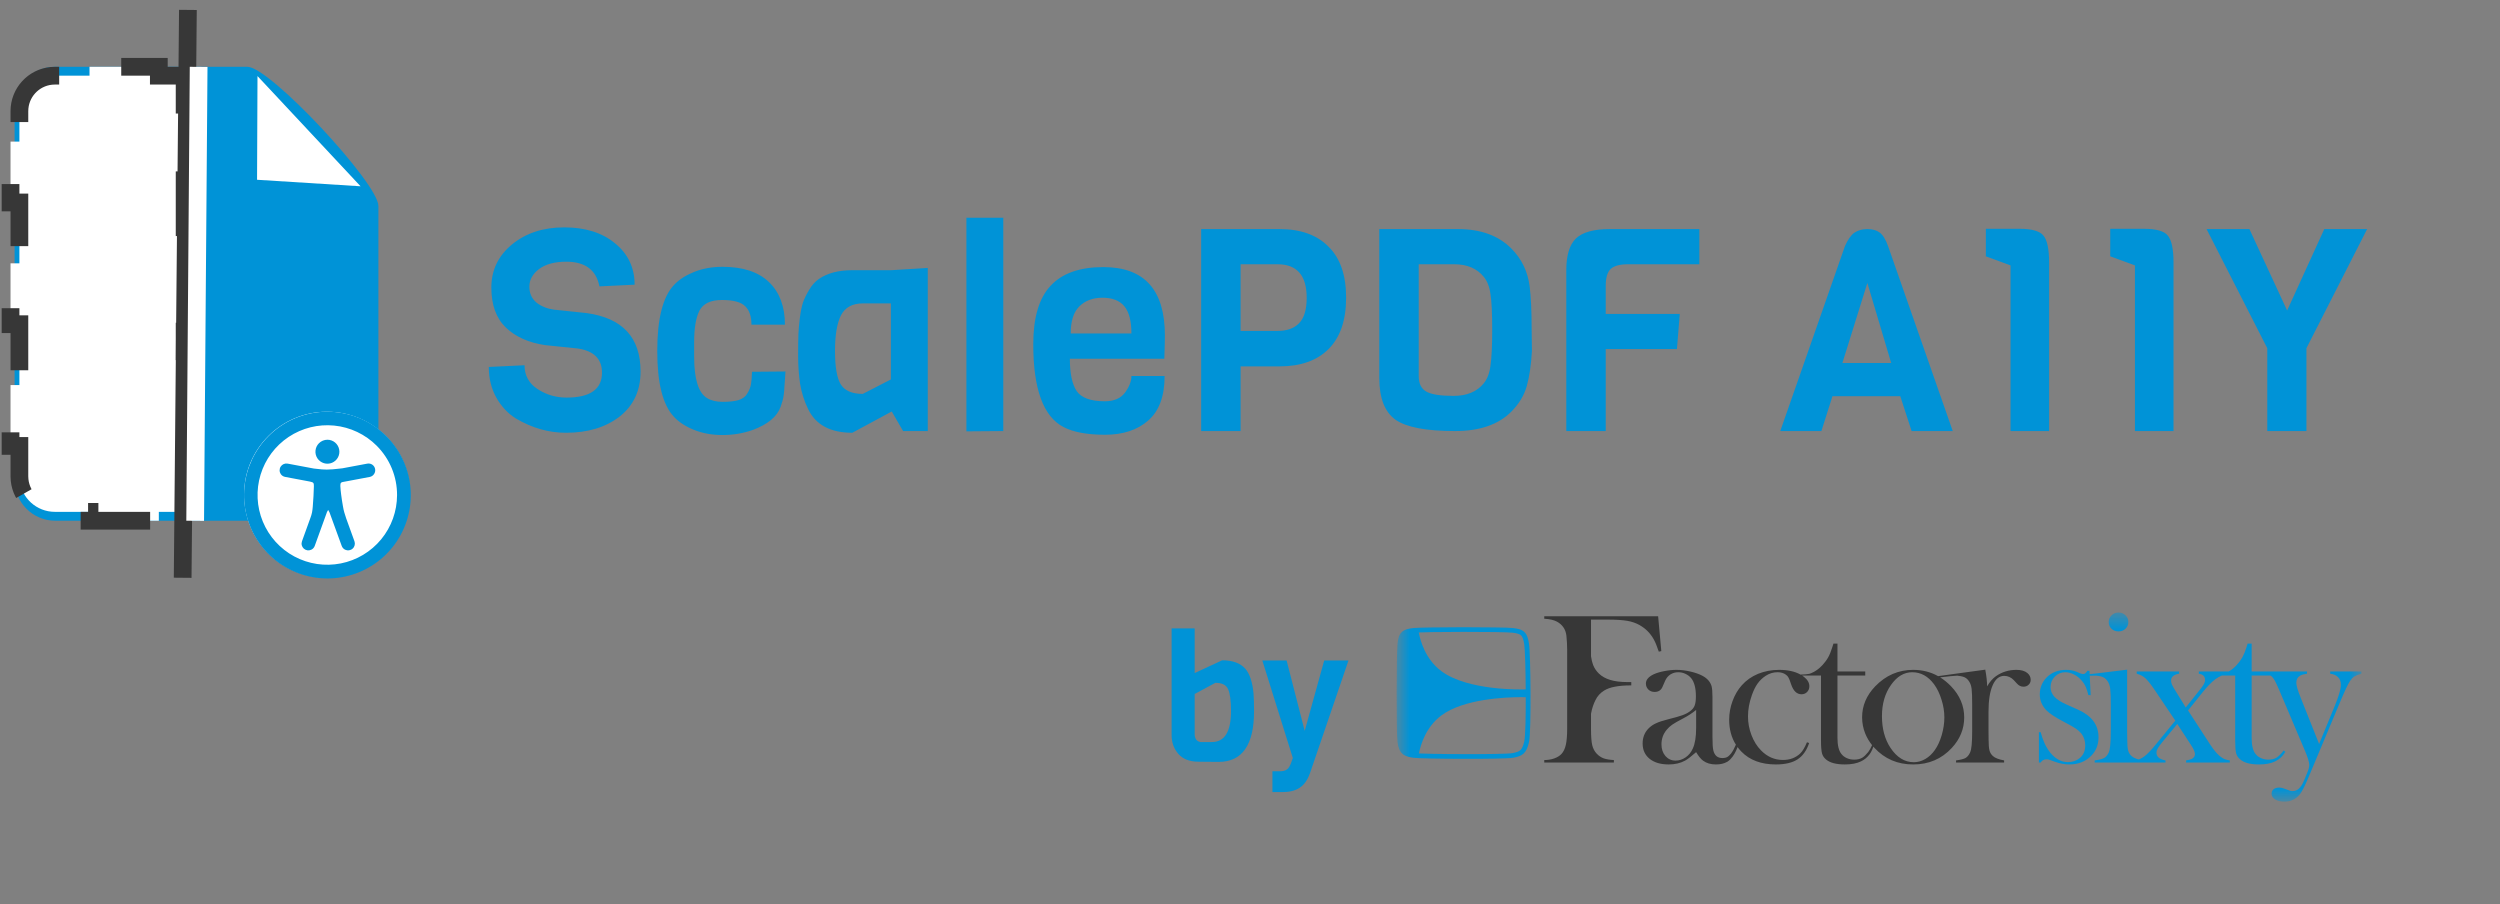 <svg width="141" height="51" viewBox="0 0 141 51" fill="none" xmlns="http://www.w3.org/2000/svg">
<rect x="0" y="0" width="141" height="51" fill="#808080" stroke="none"/>
<path d="M0.823 6.061C0.823 4.794 1.85 3.768 3.116 3.768H13.956C15.222 3.768 21.342 10.347 21.342 11.614V27.076C21.342 28.342 20.315 29.369 19.049 29.369H3.116C1.85 29.369 0.823 28.342 0.823 27.076V6.061Z" fill="#0093D7"/>
<path d="M8.958 3.768V4.268H10.413V5.902H10.913V10.168H10.413V14.435H10.913V18.701H10.413V22.969H10.913V27.236H10.413V28.868H8.958V29.368H5.049V28.868H3.094C2.059 28.868 1.207 28.082 1.105 27.073L1.094 26.868V25.152H0.594V21.719H1.094V18.285H0.594V14.852H1.094V11.418H0.594V7.985H1.094V6.268C1.094 5.232 1.881 4.381 2.89 4.279L3.094 4.268H5.049V3.768H8.958Z" fill="white" stroke="#373737" stroke-dasharray="4 4"/>
<path d="M14.498 10.139L14.523 4.29L20.335 10.506L14.498 10.139Z" fill="white"/>
<line x1="10.598" y1="0.559" x2="10.302" y2="32.586" stroke="#373737"/>
<line x1="11.203" y1="3.772" x2="11.008" y2="29.373" stroke="white"/>
<circle cx="18.445" cy="27.901" r="4.681" fill="white"/>
<path d="M18.465 23.221C19.553 23.22 20.608 23.597 21.449 24.287C22.29 24.977 22.866 25.938 23.079 27.005C23.291 28.072 23.127 29.18 22.614 30.139C22.102 31.099 21.272 31.851 20.267 32.267C19.262 32.684 18.143 32.739 17.102 32.423C16.061 32.107 15.162 31.44 14.557 30.536C13.953 29.631 13.68 28.545 13.787 27.462C13.894 26.38 14.373 25.367 15.142 24.598C15.578 24.161 16.096 23.814 16.666 23.577C17.236 23.341 17.848 23.22 18.465 23.221ZM18.436 28.896L17.751 30.788C17.734 30.836 17.708 30.879 17.674 30.917C17.64 30.954 17.599 30.984 17.553 31.005C17.485 31.037 17.408 31.048 17.333 31.037C17.259 31.025 17.189 30.992 17.133 30.941C17.077 30.89 17.038 30.823 17.019 30.75C17.001 30.676 17.006 30.599 17.032 30.527L17.509 29.205C17.547 29.106 17.577 29.004 17.599 28.899C17.618 28.794 17.632 28.687 17.64 28.58C17.658 28.386 17.671 28.176 17.681 27.975C17.691 27.774 17.698 27.579 17.703 27.417C17.71 27.216 17.656 27.203 17.494 27.165L17.461 27.157L16.084 26.898C16.034 26.889 15.987 26.871 15.944 26.844C15.902 26.817 15.865 26.782 15.836 26.74C15.794 26.678 15.77 26.604 15.77 26.528C15.769 26.453 15.79 26.378 15.832 26.315C15.873 26.252 15.932 26.202 16.002 26.172C16.072 26.142 16.148 26.134 16.223 26.148L17.703 26.426C17.762 26.431 17.819 26.438 17.879 26.445C18.061 26.47 18.245 26.483 18.429 26.485C18.657 26.481 18.886 26.464 19.113 26.434C19.182 26.427 19.247 26.418 19.312 26.412L20.708 26.15C20.807 26.13 20.91 26.149 20.995 26.205C21.037 26.233 21.073 26.27 21.101 26.312C21.128 26.354 21.147 26.402 21.157 26.452C21.166 26.502 21.165 26.553 21.154 26.602C21.144 26.652 21.123 26.699 21.094 26.74C21.066 26.782 21.03 26.817 20.988 26.845C20.945 26.872 20.898 26.891 20.849 26.9L19.514 27.151C19.47 27.161 19.43 27.168 19.395 27.173C19.256 27.197 19.187 27.209 19.195 27.407C19.201 27.552 19.219 27.725 19.242 27.905C19.269 28.117 19.304 28.342 19.341 28.548C19.364 28.684 19.387 28.792 19.417 28.896C19.448 29 19.478 29.107 19.524 29.235L19.991 30.527C20.017 30.599 20.021 30.676 20.003 30.75C19.985 30.823 19.946 30.89 19.89 30.941C19.834 30.992 19.764 31.025 19.689 31.037C19.614 31.048 19.538 31.037 19.469 31.005C19.424 30.984 19.383 30.954 19.349 30.917C19.315 30.879 19.289 30.836 19.272 30.788L18.585 28.9L18.508 28.76L18.432 28.896H18.436ZM18.465 24.801C18.622 24.801 18.773 24.855 18.894 24.954C19.015 25.053 19.098 25.191 19.128 25.345C19.159 25.498 19.136 25.657 19.062 25.795C18.988 25.933 18.869 26.041 18.725 26.101C18.581 26.161 18.42 26.169 18.27 26.124C18.121 26.078 17.991 25.983 17.904 25.853C17.818 25.723 17.778 25.567 17.794 25.411C17.809 25.256 17.878 25.11 17.988 25C18.051 24.937 18.125 24.887 18.207 24.853C18.289 24.819 18.377 24.801 18.465 24.801ZM21.247 25.14C20.604 24.496 19.758 24.094 18.852 24.003C17.946 23.912 17.037 24.139 16.279 24.643C15.522 25.148 14.962 25.899 14.697 26.77C14.431 27.641 14.476 28.577 14.823 29.418C15.171 30.26 15.799 30.955 16.601 31.385C17.404 31.815 18.33 31.954 19.223 31.777C20.116 31.601 20.92 31.12 21.499 30.417C22.077 29.714 22.393 28.832 22.394 27.922C22.395 27.405 22.295 26.894 22.098 26.417C21.901 25.939 21.611 25.506 21.247 25.14Z" fill="#0093D7"/>
<path d="M36.128 20.952C36.128 22.029 35.734 22.877 34.944 23.496C34.155 24.104 33.147 24.408 31.92 24.408C30.95 24.408 30.011 24.141 29.104 23.608C28.656 23.33 28.288 22.941 28 22.44C27.712 21.928 27.568 21.346 27.568 20.696L29.584 20.6C29.584 21.176 29.83 21.624 30.32 21.944C30.811 22.264 31.355 22.424 31.952 22.424C33.286 22.424 33.952 21.954 33.952 21.016C33.952 20.248 33.499 19.794 32.592 19.656L30.736 19.464C29.808 19.325 29.072 18.994 28.528 18.472C27.984 17.949 27.712 17.197 27.712 16.216C27.712 15.234 28.102 14.424 28.88 13.784C29.659 13.144 30.64 12.824 31.824 12.824C33.019 12.824 33.979 13.128 34.704 13.736C35.43 14.333 35.792 15.106 35.792 16.056L33.808 16.152C33.627 15.224 33.003 14.76 31.936 14.76C31.286 14.76 30.774 14.898 30.4 15.176C30.038 15.453 29.856 15.784 29.856 16.168C29.856 16.541 29.99 16.84 30.256 17.064C30.523 17.277 30.854 17.41 31.248 17.464L33.072 17.656C35.11 17.933 36.128 19.032 36.128 20.952ZM42.413 20.968L44.301 20.952C44.291 21.037 44.28 21.192 44.27 21.416C44.259 21.64 44.248 21.794 44.237 21.88C44.237 21.954 44.227 22.077 44.206 22.248C44.184 22.418 44.157 22.546 44.126 22.632C44.104 22.706 44.072 22.808 44.029 22.936C43.837 23.49 43.315 23.928 42.462 24.248C41.917 24.44 41.347 24.536 40.749 24.536C40.163 24.536 39.63 24.44 39.15 24.248C38.669 24.056 38.291 23.81 38.014 23.512C37.384 22.85 37.069 21.613 37.069 19.8C37.069 17.976 37.384 16.733 38.014 16.072C38.291 15.773 38.669 15.528 39.15 15.336C39.63 15.144 40.163 15.048 40.749 15.048C41.901 15.048 42.776 15.336 43.373 15.912C43.971 16.488 44.27 17.288 44.27 18.312H42.382C42.382 17.842 42.264 17.496 42.029 17.272C41.795 17.037 41.358 16.92 40.718 16.92C40.088 16.92 39.667 17.117 39.453 17.512C39.251 17.906 39.15 18.498 39.15 19.288V20.12C39.15 21.389 39.395 22.168 39.886 22.456C40.109 22.594 40.403 22.664 40.766 22.664C41.128 22.664 41.422 22.632 41.645 22.568C41.88 22.493 42.045 22.37 42.142 22.2C42.248 22.029 42.318 21.864 42.349 21.704C42.382 21.533 42.403 21.288 42.413 20.968ZM52.326 24.312H50.934L50.294 23.208L48.07 24.408C46.833 24.408 46.001 23.96 45.574 23.064C45.361 22.626 45.212 22.157 45.126 21.656C45.052 21.144 45.014 20.616 45.014 20.072C45.014 19.517 45.02 19.112 45.03 18.856C45.041 18.589 45.068 18.285 45.11 17.944C45.153 17.592 45.212 17.298 45.286 17.064C45.372 16.829 45.489 16.589 45.638 16.344C45.788 16.088 45.969 15.885 46.182 15.736C46.662 15.405 47.286 15.24 48.054 15.24H50.246L52.326 15.112V24.312ZM50.246 21.4V17.112H48.662C48.076 17.112 47.665 17.336 47.43 17.784C47.206 18.232 47.094 18.904 47.094 19.8C47.094 20.685 47.201 21.309 47.414 21.672C47.638 22.034 48.054 22.216 48.662 22.216L50.246 21.4ZM56.585 24.312L54.505 24.328V12.28H56.585V24.312ZM65.668 20.232H60.34C60.34 21.064 60.468 21.672 60.724 22.056C60.99 22.44 61.518 22.632 62.308 22.632C62.82 22.632 63.198 22.472 63.444 22.152C63.689 21.821 63.812 21.506 63.812 21.208H65.684C65.684 22.349 65.374 23.186 64.756 23.72C64.148 24.253 63.337 24.52 62.324 24.52C61.321 24.52 60.542 24.376 59.988 24.088C58.846 23.501 58.276 21.944 58.276 19.416C58.276 17.912 58.601 16.813 59.252 16.12C59.902 15.416 60.894 15.064 62.228 15.064C64.542 15.064 65.7 16.349 65.7 18.92C65.7 19.197 65.689 19.634 65.668 20.232ZM60.388 18.808H63.812C63.812 18.104 63.678 17.592 63.412 17.272C63.145 16.952 62.734 16.792 62.18 16.792C61.636 16.792 61.198 16.957 60.868 17.288C60.548 17.608 60.388 18.114 60.388 18.808ZM74.929 13.912C75.591 14.562 75.921 15.522 75.921 16.792C75.921 18.061 75.591 19.026 74.929 19.688C74.279 20.338 73.356 20.664 72.161 20.664H69.969V24.312H67.745V12.92H72.161C73.356 12.92 74.279 13.25 74.929 13.912ZM73.697 16.792C73.697 15.533 73.148 14.904 72.049 14.904H69.969V18.664H72.049C72.583 18.664 72.988 18.52 73.265 18.232C73.553 17.944 73.697 17.464 73.697 16.792ZM86.384 18.568L86.4 19.8C86.357 20.578 86.261 21.234 86.112 21.768C85.963 22.301 85.669 22.786 85.232 23.224C84.507 23.949 83.451 24.312 82.064 24.312C80.432 24.312 79.312 24.098 78.704 23.672C78.096 23.234 77.792 22.45 77.792 21.32V12.92H82.224C83.504 12.92 84.507 13.282 85.232 14.008C85.819 14.594 86.165 15.309 86.272 16.152C86.347 16.749 86.384 17.554 86.384 18.568ZM83.68 21.624C83.883 21.378 84.011 21.042 84.064 20.616C84.128 20.178 84.16 19.501 84.16 18.584C84.16 17.666 84.128 17.005 84.064 16.6C84.011 16.184 83.883 15.853 83.68 15.608C83.296 15.138 82.741 14.904 82.016 14.904H80.016V21.208C80.016 21.634 80.16 21.928 80.448 22.088C80.736 22.248 81.248 22.328 81.984 22.328C82.731 22.328 83.296 22.093 83.68 21.624ZM95.843 14.904H91.827C91.358 14.904 91.027 14.994 90.835 15.176C90.654 15.357 90.563 15.672 90.563 16.12V17.704H94.739L94.579 19.688H90.563V24.312H88.339V15.24C88.339 14.397 88.52 13.8 88.883 13.448C89.256 13.096 89.891 12.92 90.787 12.92H95.843V14.904ZM110.135 24.312H107.815L107.175 22.344H103.351L102.727 24.312H100.407L104.055 13.88C104.215 13.517 104.391 13.266 104.583 13.128C104.786 12.989 105.031 12.92 105.319 12.92C105.607 12.92 105.837 12.984 106.007 13.112C106.189 13.24 106.349 13.496 106.487 13.88L110.135 24.312ZM106.663 20.472L105.319 15.96L103.911 20.472H106.663ZM115.57 24.312H113.394V14.968L112.002 14.456V12.904H113.89C114.594 12.904 115.048 13.032 115.25 13.288C115.464 13.544 115.57 14.05 115.57 14.808V24.312ZM122.586 24.312H120.41V14.968L119.018 14.456V12.904H120.906C121.61 12.904 122.063 13.032 122.266 13.288C122.479 13.544 122.586 14.05 122.586 14.808V24.312ZM133.506 12.92L130.082 19.64V24.312H127.874V19.64L124.45 12.92H126.866L128.994 17.512L131.09 12.92H133.506Z" fill="#0093D7"/>
<path d="M68.729 42.971L67.599 42.961C67.099 42.961 66.719 42.815 66.459 42.521C66.206 42.228 66.079 41.878 66.079 41.471V35.441H67.379V37.961L68.929 37.241C69.522 37.241 69.959 37.401 70.239 37.721C70.486 38.008 70.639 38.471 70.699 39.111C70.719 39.378 70.729 39.708 70.729 40.101C70.729 42.014 70.062 42.971 68.729 42.971ZM67.709 41.851H68.349C69.069 41.851 69.429 41.268 69.429 40.101C69.429 39.508 69.372 39.094 69.259 38.861C69.152 38.628 68.916 38.511 68.549 38.511L67.379 39.141V41.391C67.379 41.658 67.489 41.811 67.709 41.851ZM76.055 37.251L73.885 43.601C73.785 43.888 73.655 44.111 73.495 44.271C73.228 44.538 72.855 44.671 72.375 44.671H71.765V43.501H72.165C72.352 43.501 72.488 43.468 72.575 43.401C72.668 43.341 72.748 43.218 72.815 43.031L72.915 42.751L71.195 37.251H72.565L73.585 41.221L74.685 37.251H76.055Z" fill="#0093D7"/>
<path d="M103.406 36.299L103.343 36.498C103.27 36.732 103.194 36.924 103.111 37.072C103.03 37.218 102.92 37.364 102.785 37.514C102.589 37.724 102.376 37.877 102.148 37.968C102.147 37.968 102.147 37.968 102.146 37.968C102.127 37.975 102.108 37.983 102.089 37.989C102.075 37.994 102.07 37.996 102.048 38.003C101.984 38.022 101.744 38.042 101.55 38.047C101.236 37.87 100.834 37.78 100.345 37.78C99.914 37.78 99.518 37.856 99.153 38.005C98.793 38.154 98.487 38.368 98.237 38.651C98.016 38.896 97.843 39.192 97.716 39.538C97.588 39.884 97.525 40.235 97.525 40.59C97.525 41.129 97.651 41.599 97.904 41.999C97.822 42.198 97.736 42.355 97.647 42.475C97.642 42.482 97.638 42.49 97.633 42.496C97.629 42.501 97.623 42.507 97.619 42.512C97.596 42.539 97.574 42.565 97.552 42.587C97.531 42.609 97.509 42.628 97.489 42.645C97.469 42.662 97.451 42.675 97.432 42.686C97.362 42.73 97.264 42.754 97.137 42.754C96.871 42.754 96.702 42.61 96.632 42.324C96.599 42.187 96.583 41.929 96.583 41.551V39.315C96.583 39.03 96.566 38.825 96.534 38.705C96.468 38.467 96.302 38.273 96.036 38.124C95.852 38.024 95.622 37.941 95.348 37.877C95.073 37.812 94.809 37.78 94.555 37.78C94.33 37.78 94.099 37.804 93.861 37.852C93.628 37.896 93.431 37.955 93.271 38.028C92.976 38.169 92.829 38.343 92.829 38.548C92.829 38.685 92.876 38.8 92.97 38.892C93.064 38.981 93.181 39.025 93.32 39.025C93.533 39.025 93.681 38.931 93.763 38.742L93.916 38.391C93.982 38.242 94.08 38.124 94.211 38.039C94.342 37.955 94.491 37.914 94.659 37.914C94.799 37.914 94.932 37.944 95.059 38.005C95.19 38.065 95.297 38.146 95.379 38.246C95.559 38.464 95.649 38.808 95.649 39.279C95.649 39.5 95.625 39.674 95.576 39.799C95.527 39.924 95.436 40.031 95.304 40.124C95.19 40.209 95.048 40.282 94.876 40.342C94.708 40.403 94.446 40.478 94.089 40.566C93.786 40.643 93.555 40.718 93.395 40.795C93.235 40.867 93.093 40.966 92.97 41.091C92.753 41.316 92.644 41.597 92.644 41.932C92.644 42.294 92.775 42.583 93.037 42.796C93.303 43.009 93.662 43.115 94.113 43.115C94.465 43.115 94.775 43.044 95.041 42.898C95.18 42.822 95.388 42.663 95.662 42.421C95.798 42.651 95.929 42.812 96.056 42.904C96.248 43.045 96.489 43.115 96.779 43.115C97.031 43.115 97.24 43.066 97.405 42.97C97.406 42.969 97.408 42.97 97.409 42.97C97.416 42.966 97.423 42.961 97.43 42.956C97.494 42.917 97.549 42.87 97.599 42.815C97.603 42.811 97.607 42.806 97.611 42.802C97.612 42.801 97.613 42.8 97.613 42.8C97.775 42.63 97.898 42.406 97.999 42.135C98.064 42.223 98.134 42.309 98.213 42.39C98.684 42.873 99.332 43.115 100.16 43.115C100.676 43.115 101.082 43.02 101.377 42.831C101.672 42.641 101.893 42.334 102.036 41.906L101.912 41.864C101.793 42.154 101.667 42.364 101.536 42.492C101.278 42.738 100.954 42.862 100.561 42.862C100.086 42.862 99.67 42.681 99.318 42.318C99.093 42.089 98.914 41.802 98.783 41.46C98.652 41.117 98.587 40.766 98.587 40.408C98.587 40.017 98.659 39.62 98.803 39.213C98.897 38.947 99.004 38.727 99.127 38.554C99.254 38.376 99.409 38.23 99.59 38.113C99.794 37.98 100.016 37.913 100.258 37.913C100.443 37.913 100.599 37.96 100.726 38.053C100.792 38.101 100.841 38.157 100.874 38.221C100.911 38.285 100.958 38.407 101.015 38.584C101.142 38.967 101.339 39.157 101.605 39.157C101.728 39.157 101.832 39.116 101.918 39.031C102.004 38.943 102.048 38.834 102.048 38.705C102.048 38.511 101.946 38.334 101.741 38.173C101.709 38.148 101.675 38.124 101.641 38.101H102.704V41.761C102.704 42.112 102.725 42.355 102.762 42.492C102.798 42.625 102.875 42.742 102.993 42.838C103.215 43.024 103.568 43.115 104.051 43.115C104.416 43.115 104.719 43.058 104.96 42.941C105.159 42.846 105.321 42.711 105.448 42.535C105.448 42.534 105.449 42.533 105.45 42.533C105.462 42.516 105.473 42.497 105.485 42.479C105.501 42.455 105.517 42.43 105.532 42.403C105.578 42.321 105.619 42.225 105.658 42.111C105.679 42.136 105.701 42.161 105.723 42.185C106.301 42.805 107.027 43.115 107.904 43.115C108.781 43.115 109.507 42.805 110.081 42.185C110.548 41.681 110.781 41.107 110.781 40.462C110.781 39.81 110.535 39.226 110.044 38.71C109.849 38.508 109.642 38.338 109.422 38.202C109.813 38.154 110.321 38.103 110.388 38.107C110.48 38.113 110.714 38.151 110.812 38.204C110.911 38.252 110.994 38.333 111.064 38.445C111.134 38.55 111.179 38.686 111.2 38.855C111.22 39.021 111.231 39.311 111.231 39.725V41.218C111.231 41.573 111.22 41.845 111.2 42.034C111.183 42.219 111.152 42.359 111.107 42.452C111.042 42.593 110.956 42.693 110.85 42.754C110.743 42.81 110.567 42.855 110.321 42.887V43.007H113.031V42.887C112.723 42.831 112.512 42.746 112.397 42.638C112.303 42.553 112.24 42.449 112.207 42.324C112.174 42.195 112.157 41.993 112.157 41.719L112.152 41.261V40.131C112.152 39.499 112.23 39.005 112.386 38.651C112.541 38.296 112.758 38.119 113.037 38.119C113.241 38.119 113.42 38.198 113.572 38.355L113.762 38.559C113.865 38.672 113.985 38.73 114.124 38.73C114.243 38.73 114.339 38.692 114.413 38.619C114.491 38.547 114.531 38.456 114.531 38.343C114.531 38.19 114.467 38.061 114.34 37.956C114.201 37.84 113.997 37.78 113.731 37.78C113.297 37.78 112.91 37.898 112.571 38.136C112.386 38.265 112.221 38.456 112.073 38.71C112.073 38.449 112.038 38.135 111.969 37.769L110.388 37.985L109.308 38.134C108.885 37.898 108.417 37.78 107.904 37.78C107.072 37.78 106.359 38.09 105.76 38.71C105.269 39.222 105.023 39.804 105.023 40.456C105.023 40.77 105.081 41.077 105.2 41.375C105.296 41.609 105.426 41.827 105.585 42.026C105.52 42.183 105.445 42.309 105.369 42.413C105.249 42.562 105.138 42.67 105.035 42.734C104.912 42.807 104.757 42.844 104.573 42.844C104.425 42.844 104.289 42.815 104.162 42.759C104.035 42.703 103.933 42.624 103.855 42.523C103.707 42.342 103.633 42.039 103.633 41.616V38.101H105.2V37.871H103.633V36.299H103.406ZM107.849 37.914C108.336 37.914 108.748 38.141 109.084 38.596C109.26 38.838 109.4 39.128 109.503 39.467C109.609 39.801 109.662 40.132 109.662 40.462C109.662 40.78 109.613 41.112 109.515 41.454C109.416 41.792 109.287 42.074 109.127 42.299C108.975 42.517 108.795 42.687 108.586 42.808C108.377 42.928 108.163 42.989 107.941 42.989C107.421 42.989 106.98 42.717 106.62 42.173C106.3 41.686 106.142 41.092 106.142 40.391C106.142 39.698 106.311 39.112 106.651 38.633C106.987 38.154 107.386 37.914 107.849 37.914ZM95.662 40.041V41.05C95.662 41.562 95.599 41.952 95.472 42.222C95.382 42.427 95.247 42.592 95.067 42.717C94.89 42.837 94.701 42.898 94.5 42.898C94.271 42.898 94.08 42.811 93.928 42.638C93.78 42.464 93.707 42.246 93.707 41.98C93.707 41.67 93.804 41.398 93.997 41.164C94.091 41.051 94.195 40.954 94.309 40.874C94.424 40.793 94.632 40.675 94.931 40.518C95.197 40.381 95.441 40.222 95.662 40.041Z" fill="#373737"/>
<path d="M87.096 34.758V34.897C87.403 34.913 87.644 34.969 87.816 35.062C88.127 35.235 88.304 35.498 88.345 35.852C88.374 36.13 88.388 36.399 88.388 36.657V41.11C88.388 41.492 88.362 41.792 88.313 42.009C88.264 42.227 88.182 42.398 88.067 42.523C87.969 42.628 87.833 42.712 87.657 42.776C87.48 42.837 87.293 42.867 87.096 42.867V43.007H91.023V42.867C90.79 42.855 90.597 42.823 90.445 42.771C90.298 42.715 90.17 42.628 90.059 42.512C89.933 42.379 89.845 42.216 89.8 42.022C89.755 41.825 89.733 41.521 89.733 41.11V40.257C89.789 39.934 89.889 39.677 89.983 39.489C90.09 39.264 90.253 39.083 90.475 38.946C90.638 38.846 90.841 38.774 91.082 38.73C91.32 38.681 91.627 38.656 92.004 38.656C92.005 38.575 92.009 38.575 92.004 38.468H91.759C91.034 38.468 90.507 38.309 90.18 37.991C90.036 37.854 89.927 37.693 89.853 37.508C89.8 37.372 89.761 37.207 89.733 37.013V34.946H90.685C91.144 34.946 91.504 34.969 91.767 35.013C92.029 35.058 92.26 35.136 92.461 35.249C92.809 35.443 93.08 35.713 93.273 36.063C93.359 36.216 93.454 36.447 93.556 36.753L93.698 36.723L93.519 34.758H87.096Z" fill="#373737"/>
<mask id="mask0_2026_247" style="mask-type:luminance" maskUnits="userSpaceOnUse" x="78" y="34" width="56" height="12">
<path d="M133.203 34.547H78.779V45.221H133.203V34.547Z" fill="white"/>
</mask>
<g mask="url(#mask0_2026_247)">
<path d="M119.485 34.547C119.329 34.547 119.198 34.599 119.091 34.704C118.985 34.805 118.932 34.93 118.932 35.079C118.932 35.232 118.983 35.359 119.085 35.46C119.192 35.561 119.325 35.611 119.485 35.611C119.645 35.611 119.776 35.561 119.878 35.46C119.985 35.359 120.037 35.232 120.037 35.079C120.037 34.93 119.984 34.805 119.878 34.704C119.772 34.599 119.64 34.547 119.485 34.547ZM126.765 36.299L126.704 36.498C126.63 36.732 126.552 36.923 126.47 37.072C126.388 37.217 126.28 37.364 126.145 37.514C126.006 37.663 125.858 37.782 125.703 37.871H124.014V37.997C124.247 38.033 124.365 38.151 124.365 38.349C124.365 38.429 124.34 38.512 124.291 38.596C124.246 38.681 124.153 38.808 124.014 38.977L123.276 39.901L122.903 39.296L122.749 39.049C122.626 38.851 122.544 38.71 122.503 38.625C122.467 38.536 122.448 38.456 122.448 38.384C122.448 38.279 122.487 38.195 122.564 38.13C122.647 38.062 122.759 38.017 122.903 37.997V37.871H120.511V37.997C120.716 38.053 120.88 38.141 121.003 38.258C121.13 38.371 121.309 38.596 121.538 38.935L122.687 40.644L121.593 41.98C121.335 42.298 121.122 42.522 120.954 42.651C120.855 42.723 120.768 42.775 120.691 42.807C120.669 42.816 120.646 42.826 120.622 42.834C120.436 42.783 120.3 42.717 120.216 42.637C120.122 42.553 120.059 42.449 120.026 42.324C119.993 42.195 119.977 41.993 119.977 41.719L119.97 41.261V37.769L118.207 37.985L117.856 38.022L117.847 37.834H117.723C117.653 37.955 117.581 38.016 117.503 38.016C117.453 38.016 117.395 38.004 117.33 37.979L117.121 37.889C116.941 37.816 116.746 37.78 116.537 37.78C116.07 37.78 115.695 37.929 115.412 38.227C115.167 38.489 115.044 38.802 115.044 39.165C115.044 39.503 115.167 39.8 115.412 40.058C115.584 40.239 115.929 40.465 116.445 40.735C116.74 40.888 116.949 41.006 117.072 41.091C117.199 41.175 117.303 41.268 117.385 41.369C117.532 41.558 117.607 41.78 117.607 42.034C117.607 42.344 117.505 42.584 117.3 42.754C117.112 42.907 116.888 42.983 116.63 42.983C116.208 42.983 115.838 42.754 115.523 42.299C115.351 42.049 115.209 41.716 115.094 41.297H114.995V43.007H115.094C115.168 42.886 115.275 42.825 115.418 42.825C115.476 42.825 115.523 42.832 115.56 42.844C115.597 42.852 115.706 42.89 115.886 42.959C116.165 43.063 116.44 43.115 116.71 43.115C117.21 43.115 117.62 42.954 117.939 42.632C118.218 42.354 118.356 42.005 118.356 41.582C118.356 41.231 118.26 40.927 118.067 40.669C117.875 40.411 117.583 40.195 117.194 40.021L116.543 39.731C116.24 39.598 116.014 39.453 115.867 39.296C115.723 39.135 115.652 38.956 115.652 38.759C115.652 38.521 115.732 38.322 115.892 38.161C116.056 37.996 116.253 37.914 116.482 37.914C116.646 37.914 116.812 37.957 116.98 38.045C117.148 38.13 117.295 38.25 117.422 38.403C117.517 38.512 117.587 38.625 117.637 38.742C117.69 38.858 117.739 39.012 117.784 39.206H117.914L117.861 38.111L118.207 38.107C118.391 38.119 118.533 38.151 118.632 38.204C118.73 38.252 118.814 38.333 118.883 38.445C118.953 38.55 118.997 38.686 119.017 38.855C119.037 39.021 119.049 39.311 119.049 39.725V41.218C119.049 41.572 119.037 41.845 119.017 42.034C119 42.219 118.972 42.359 118.927 42.452C118.861 42.593 118.774 42.693 118.667 42.753C118.561 42.81 118.386 42.855 118.14 42.887V43.007H122.134V42.887C121.794 42.822 121.625 42.679 121.625 42.457C121.625 42.377 121.648 42.295 121.697 42.21C121.746 42.121 121.843 41.989 121.986 41.816L122.799 40.831L123.432 41.804L123.566 42.009C123.717 42.234 123.794 42.408 123.794 42.529C123.794 42.65 123.732 42.743 123.608 42.807C123.547 42.836 123.444 42.862 123.296 42.887V43.007H125.76V42.887C125.633 42.867 125.529 42.84 125.447 42.807C125.37 42.771 125.28 42.712 125.182 42.631C125.018 42.491 124.839 42.274 124.647 41.98L123.406 40.069L124.248 39.02C124.502 38.705 124.733 38.469 124.942 38.312C125.059 38.226 125.181 38.156 125.309 38.101H126.065V41.761C126.065 42.112 126.083 42.355 126.12 42.492C126.157 42.625 126.235 42.742 126.354 42.838C126.575 43.024 126.926 43.115 127.41 43.115C127.775 43.115 128.079 43.058 128.321 42.941C128.566 42.824 128.756 42.645 128.891 42.403L128.8 42.324C128.653 42.522 128.516 42.657 128.393 42.734C128.27 42.807 128.117 42.844 127.933 42.844C127.786 42.844 127.649 42.816 127.522 42.759C127.395 42.703 127.291 42.624 127.213 42.523C127.066 42.342 126.993 42.039 126.993 41.616V38.101H128.053C128.071 38.112 128.089 38.123 128.106 38.136C128.167 38.184 128.229 38.263 128.291 38.372C128.352 38.481 128.438 38.665 128.549 38.923L128.734 39.358L130.012 42.373C130.167 42.743 130.244 43.003 130.244 43.152C130.244 43.257 130.204 43.405 130.122 43.598L129.931 44.059C129.771 44.433 129.564 44.619 129.31 44.619C129.256 44.619 129.209 44.614 129.168 44.602C129.131 44.59 129.045 44.557 128.911 44.505C128.771 44.449 128.649 44.42 128.543 44.42C128.416 44.42 128.312 44.45 128.234 44.511C128.156 44.575 128.118 44.659 128.118 44.764C128.118 44.897 128.183 45.004 128.315 45.085C128.45 45.17 128.626 45.212 128.843 45.212C129.183 45.212 129.464 45.086 129.685 44.832C129.816 44.679 129.987 44.347 130.2 43.84L131.984 39.586C132.242 38.97 132.43 38.574 132.549 38.397C132.626 38.284 132.707 38.202 132.788 38.149C132.875 38.097 133.005 38.045 133.182 37.997V37.871H131.424V37.997C131.62 38.021 131.769 38.089 131.872 38.198C131.975 38.303 132.027 38.444 132.027 38.625C132.027 38.851 131.916 39.235 131.695 39.779L130.798 41.961L129.766 39.37C129.598 38.955 129.512 38.666 129.512 38.505C129.512 38.32 129.592 38.182 129.752 38.093C129.826 38.053 129.948 38.021 130.116 37.997V37.871H126.993V36.299H126.765Z" fill="#0093D7"/>
</g>
<mask id="mask1_2026_247" style="mask-type:luminance" maskUnits="userSpaceOnUse" x="78" y="34" width="56" height="12">
<path d="M133.203 34.547H78.779V45.221H133.203V34.547Z" fill="white"/>
</mask>
<g mask="url(#mask1_2026_247)">
<path d="M82.528 35.373C81.897 35.374 81.265 35.379 80.756 35.387C80.248 35.395 79.871 35.404 79.714 35.421C79.43 35.452 79.217 35.501 79.063 35.646C78.909 35.791 78.847 36.005 78.819 36.307C78.79 36.624 78.773 37.838 78.77 39.072C78.768 39.689 78.772 40.306 78.78 40.808C78.787 41.31 78.797 41.686 78.819 41.856C78.859 42.172 78.948 42.387 79.108 42.523C79.268 42.66 79.471 42.703 79.71 42.738C79.857 42.759 80.221 42.77 80.732 42.78C81.244 42.791 81.884 42.796 82.526 42.798C83.168 42.8 83.81 42.796 84.321 42.786C84.577 42.782 84.801 42.775 84.976 42.767C85.151 42.759 85.27 42.752 85.35 42.736C85.588 42.69 85.779 42.639 85.928 42.504C86.077 42.369 86.162 42.17 86.233 41.87C86.276 41.688 86.292 41.32 86.306 40.818C86.319 40.316 86.324 39.699 86.321 39.08C86.319 38.461 86.309 37.842 86.294 37.342C86.279 36.84 86.261 36.467 86.235 36.299C86.188 36.001 86.128 35.794 85.979 35.65C85.831 35.505 85.625 35.456 85.342 35.422C85.182 35.402 84.806 35.392 84.298 35.385C83.789 35.377 83.159 35.373 82.528 35.373ZM82.528 35.638C83.158 35.638 83.788 35.64 84.294 35.648C84.8 35.655 85.194 35.67 85.309 35.684C85.575 35.717 85.711 35.762 85.79 35.839C85.87 35.916 85.923 36.059 85.967 36.34C85.986 36.462 86.009 36.851 86.024 37.349C86.038 37.793 86.046 38.334 86.05 38.883C85.841 38.889 82.784 38.969 81.289 37.85C80.387 37.175 80.103 36.126 80.019 35.671C80.205 35.664 80.457 35.656 80.76 35.651C81.266 35.644 81.898 35.638 82.528 35.638ZM85.779 39.319C85.941 39.319 86.02 39.32 86.052 39.322C86.053 39.855 86.05 40.381 86.038 40.812C86.025 41.309 85.995 41.704 85.969 41.812C85.903 42.091 85.834 42.23 85.745 42.311C85.656 42.391 85.525 42.433 85.299 42.477C85.262 42.484 85.135 42.496 84.964 42.504C84.794 42.512 84.572 42.517 84.317 42.522C83.809 42.531 83.168 42.535 82.528 42.533C81.887 42.531 81.247 42.526 80.738 42.515C80.449 42.51 80.206 42.502 80.027 42.494C80.119 42.02 80.413 41.01 81.289 40.354C82.547 39.412 84.93 39.321 85.779 39.319Z" fill="#0093D7"/>
</g>
</svg>
